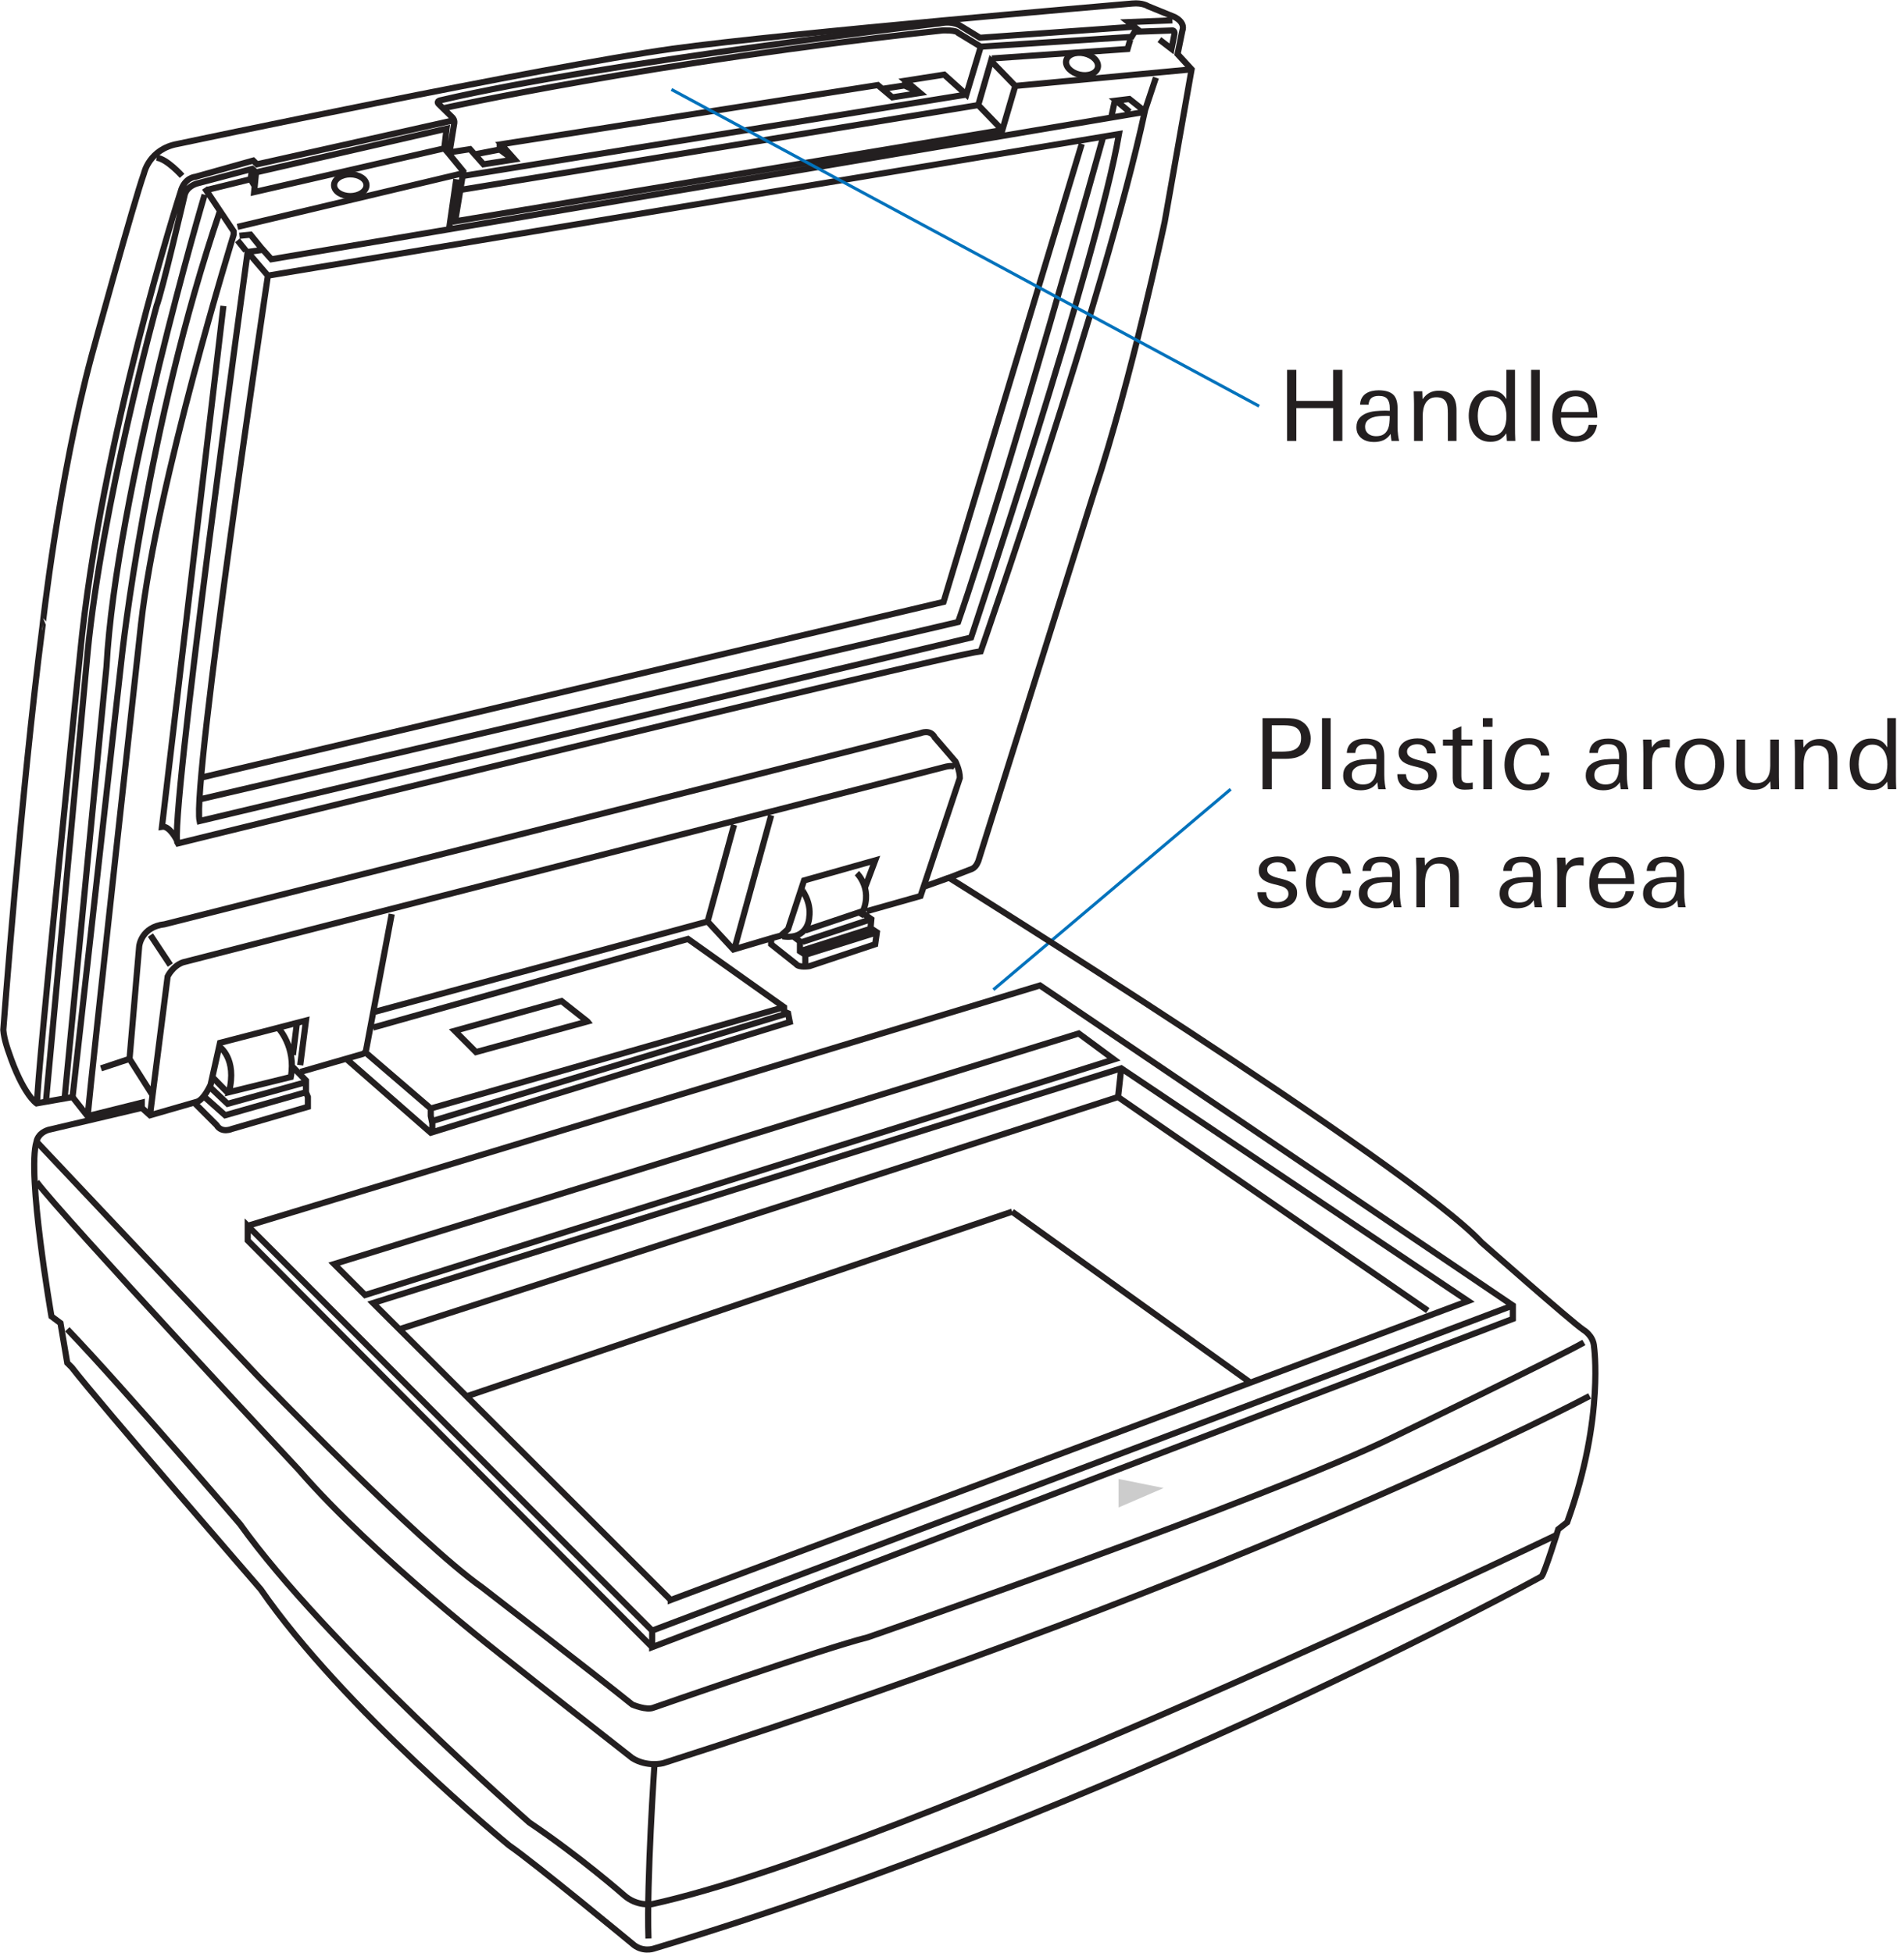<?xml version="1.0" encoding="UTF-8"?><svg id="Layer_1" xmlns="http://www.w3.org/2000/svg" width="2.151in" height="2.206in" xmlns:xlink="http://www.w3.org/1999/xlink" viewBox="0 0 154.908 158.85"><defs><clipPath id="clippath"><rect width="134.851" height="158.85" style="fill:none;"/></clipPath></defs><line x1="80.822" y1="80.5" x2="100.129" y2="64.192" style="fill:none; stroke:#0072bc; stroke-width:.25px;"/><g><path d="M106.637,60.072c0,.352-.092,.659-.276,.92-.184,.262-.443,.453-.779,.576-.155,.059-.322,.099-.5,.12-.179,.021-.361,.032-.549,.032h-1.063v2.472h-.752v-5.784h1.784c.25,0,.498,.014,.743,.04,.246,.027,.477,.109,.696,.248,.24,.155,.416,.354,.528,.6,.112,.246,.168,.505,.168,.776Zm-.784-.052c0-.218-.037-.394-.112-.526-.074-.133-.175-.236-.3-.31s-.271-.125-.435-.151c-.166-.026-.342-.04-.528-.04h-1.008v2.144h.792c.202,0,.399-.013,.592-.036,.192-.024,.361-.074,.508-.151s.266-.189,.356-.335,.136-.344,.136-.594Z" style="fill:#231f20;"/><path d="M107.557,64.192v-5.784h.704v5.784h-.704Z" style="fill:#231f20;"/><path d="M112.133,64.192c-.016-.085-.03-.18-.044-.284-.014-.103-.022-.198-.028-.284-.17,.246-.367,.416-.592,.513-.224,.096-.482,.144-.775,.144-.188,0-.366-.023-.536-.072-.171-.048-.321-.121-.452-.22s-.234-.223-.312-.372c-.077-.149-.115-.328-.115-.536,0-.304,.074-.545,.224-.724s.337-.315,.565-.408c.227-.093,.476-.153,.748-.18,.272-.026,.53-.04,.775-.04,.075,0,.145,.001,.212,.004s.13,.007,.189,.012v-.24c0-.309-.065-.549-.196-.72s-.361-.256-.692-.256c-.25,0-.446,.052-.588,.156-.141,.103-.225,.289-.252,.556h-.688c.011-.219,.06-.402,.147-.552s.201-.27,.34-.36,.297-.155,.473-.195,.359-.06,.552-.06c.518,0,.902,.109,1.156,.328,.253,.219,.38,.592,.38,1.12v1.488c0,.267,.015,.508,.044,.724s.058,.369,.084,.46h-.616Zm-.144-2.024c-.086-.01-.152-.016-.2-.016h-.16c-.154,0-.328,.008-.519,.024-.192,.016-.372,.055-.54,.115-.168,.061-.309,.151-.42,.269-.112,.117-.168,.28-.168,.488,0,.122,.023,.231,.071,.327,.048,.097,.113,.177,.196,.24,.083,.065,.177,.112,.284,.144,.106,.031,.219,.048,.336,.048,.256,0,.457-.047,.604-.141,.146-.093,.259-.217,.336-.372,.078-.154,.127-.33,.148-.527s.032-.398,.032-.601Z" style="fill:#231f20;"/><path d="M116.908,63.024c0,.23-.048,.424-.144,.584-.097,.16-.224,.289-.382,.388-.157,.099-.334,.171-.529,.216-.194,.046-.392,.068-.589,.068-.214,0-.417-.022-.609-.068-.192-.045-.361-.119-.506-.224-.144-.103-.258-.238-.341-.404-.083-.165-.124-.37-.124-.615h.704c.016,.279,.102,.485,.256,.617,.154,.133,.371,.198,.648,.198,.106,0,.213-.013,.319-.04,.106-.026,.204-.067,.292-.123,.088-.057,.16-.127,.216-.212,.057-.085,.085-.189,.085-.311,0-.106-.023-.196-.068-.272-.046-.074-.108-.14-.189-.195s-.173-.102-.279-.14c-.107-.037-.219-.069-.336-.096l-.328-.08c-.149-.037-.298-.082-.444-.136-.146-.053-.277-.121-.392-.203-.115-.083-.207-.186-.276-.311s-.103-.278-.103-.459c0-.208,.046-.385,.14-.531s.214-.266,.361-.359c.146-.093,.312-.159,.497-.199s.365-.06,.542-.06c.203,0,.393,.022,.569,.067,.176,.046,.331,.116,.465,.212,.134,.097,.239,.222,.317,.376,.077,.155,.121,.345,.132,.568h-.704c-.011-.24-.087-.424-.228-.552-.142-.128-.332-.192-.572-.192-.091,0-.185,.011-.284,.032s-.188,.056-.268,.104c-.08,.048-.147,.11-.2,.188-.054,.077-.08,.169-.08,.276,0,.186,.084,.33,.253,.432,.168,.102,.373,.182,.614,.24l.32,.08c.177,.042,.342,.093,.494,.151,.152,.06,.283,.133,.394,.221,.109,.088,.196,.193,.261,.315,.065,.123,.096,.273,.096,.448Z" style="fill:#231f20;"/><path d="M119.173,64.232c-.326,0-.571-.072-.736-.216-.166-.144-.248-.383-.248-.718v-2.65h-.792v-.496h.792v-.784l.704-.296v1.08h.903v.496h-.903v2.37c0,.122,.005,.226,.016,.31s.036,.154,.076,.208c.04,.053,.096,.092,.168,.115,.072,.024,.169,.036,.292,.036,.065,0,.125-.004,.184-.012,.059-.009,.123-.018,.192-.028v.536c-.224,.032-.44,.048-.647,.048Z" style="fill:#231f20;"/><path d="M120.644,59.12v-.712h.784v.712h-.784Zm.04,5.072v-4.04h.704v4.04h-.704Z" style="fill:#231f20;"/><path d="M125.904,63.473c-.094,.181-.217,.332-.368,.452-.152,.119-.328,.209-.528,.268s-.415,.088-.644,.088c-.32,0-.602-.051-.845-.152-.242-.101-.446-.242-.611-.424-.166-.181-.291-.398-.376-.651-.086-.254-.128-.532-.128-.836,0-.31,.042-.598,.128-.864,.085-.267,.212-.497,.38-.692,.168-.194,.376-.347,.624-.456s.537-.164,.868-.164c.458,0,.837,.116,1.136,.349,.299,.231,.469,.588,.512,1.067h-.688c-.021-.288-.114-.513-.279-.676-.165-.162-.391-.244-.678-.244-.239,0-.439,.048-.598,.144-.159,.096-.287,.221-.383,.376-.096,.154-.165,.33-.207,.527-.043,.198-.064,.398-.064,.601,0,.191,.021,.384,.064,.576,.042,.191,.113,.365,.211,.519,.099,.155,.225,.28,.379,.376s.343,.144,.566,.144c.297,0,.533-.089,.709-.265s.273-.41,.295-.704h.664l.024,.009c-.017,.239-.071,.45-.164,.632Z" style="fill:#231f20;"/><path d="M131.868,64.192c-.016-.085-.03-.18-.044-.284-.014-.103-.022-.198-.028-.284-.17,.246-.367,.416-.592,.513-.224,.096-.482,.144-.775,.144-.188,0-.366-.023-.536-.072-.171-.048-.321-.121-.452-.22s-.234-.223-.312-.372c-.077-.149-.115-.328-.115-.536,0-.304,.074-.545,.224-.724s.337-.315,.565-.408c.227-.093,.476-.153,.748-.18,.272-.026,.53-.04,.775-.04,.075,0,.145,.001,.212,.004s.13,.007,.189,.012v-.24c0-.309-.065-.549-.196-.72s-.361-.256-.692-.256c-.25,0-.446,.052-.588,.156-.141,.103-.225,.289-.252,.556h-.688c.011-.219,.06-.402,.147-.552s.201-.27,.34-.36,.297-.155,.473-.195,.359-.06,.552-.06c.518,0,.902,.109,1.156,.328,.253,.219,.38,.592,.38,1.12v1.488c0,.267,.015,.508,.044,.724s.058,.369,.084,.46h-.616Zm-.144-2.024c-.086-.01-.152-.016-.2-.016h-.16c-.154,0-.328,.008-.519,.024-.192,.016-.372,.055-.54,.115-.168,.061-.309,.151-.42,.269-.112,.117-.168,.28-.168,.488,0,.122,.023,.231,.071,.327,.048,.097,.113,.177,.196,.24,.083,.065,.177,.112,.284,.144,.106,.031,.219,.048,.336,.048,.256,0,.457-.047,.604-.141,.146-.093,.259-.217,.336-.372,.078-.154,.127-.33,.148-.527s.032-.398,.032-.601Z" style="fill:#231f20;"/><path d="M135.684,60.784c-.059-.005-.117-.008-.176-.008-.416,0-.704,.11-.864,.332-.159,.222-.239,.524-.239,.908v2.176h-.704v-2.856c0-.395-.008-.789-.024-1.184h.689l.031,.648c.144-.24,.316-.412,.517-.517,.2-.103,.439-.156,.716-.156,.037,0,.076,.002,.116,.005,.04,.002,.076,.006,.107,.012v.664c-.053-.011-.109-.019-.168-.024Z" style="fill:#231f20;"/><path d="M140.284,62.152c0,.299-.044,.577-.132,.836s-.218,.484-.388,.676c-.171,.192-.379,.343-.624,.452-.246,.109-.525,.164-.841,.164-.319,0-.604-.054-.852-.16s-.456-.254-.624-.443-.296-.415-.384-.677c-.088-.261-.132-.544-.132-.848s.045-.584,.136-.84,.221-.477,.392-.66,.38-.328,.628-.432c.248-.104,.529-.156,.845-.156,.319,0,.603,.051,.848,.152,.245,.101,.452,.243,.62,.428,.168,.184,.295,.404,.38,.66s.128,.538,.128,.848Zm-.736-.004c0-.198-.022-.392-.067-.582-.045-.19-.117-.359-.216-.509-.098-.149-.227-.27-.387-.361-.159-.091-.351-.136-.573-.136-.224,0-.415,.045-.574,.136-.16,.092-.289,.212-.387,.361-.099,.149-.171,.319-.216,.509-.045,.19-.067,.384-.067,.582,0,.197,.022,.395,.067,.589,.045,.195,.117,.372,.216,.53,.098,.157,.226,.285,.383,.385,.156,.099,.349,.148,.578,.148,.223,0,.413-.05,.569-.148,.157-.1,.286-.229,.387-.39,.102-.16,.175-.338,.22-.533s.067-.389,.067-.581Z" style="fill:#231f20;"/><path d="M144.06,64.192l-.032-.64c-.171,.234-.357,.407-.56,.519-.203,.112-.451,.168-.744,.168-.267,0-.492-.034-.676-.103-.185-.069-.334-.172-.448-.309-.115-.136-.197-.301-.248-.496-.051-.194-.076-.417-.076-.668v-2.512h.704v2.24c0,.176,.008,.344,.024,.504,.016,.16,.056,.3,.12,.42,.064,.12,.158,.215,.283,.284,.126,.069,.295,.103,.509,.103,.213,0,.391-.038,.531-.115,.142-.078,.255-.184,.34-.316,.086-.134,.147-.284,.185-.452s.056-.345,.056-.532v-2.136h.704v2.996c0,.344,.005,.692,.016,1.044h-.688Z" style="fill:#231f20;"/><path d="M148.788,64.192v-2.24c0-.176-.008-.343-.024-.5-.016-.157-.056-.296-.12-.416-.064-.12-.158-.216-.283-.288-.126-.071-.295-.107-.509-.107-.219,0-.399,.045-.544,.136-.144,.091-.257,.208-.34,.352-.083,.144-.142,.309-.176,.492-.035,.185-.052,.37-.052,.557v2.016h-.704v-3c0-.085-.002-.178-.004-.276-.003-.099-.006-.194-.009-.288-.002-.093-.005-.181-.008-.264-.003-.082-.004-.153-.004-.212h.696l.023,.648c.166-.235,.353-.409,.565-.524,.211-.114,.463-.172,.756-.172,.528,0,.9,.139,1.116,.416s.324,.664,.324,1.16v2.512h-.704Z" style="fill:#231f20;"/><path d="M153.588,64.192l-.04-.616c-.171,.235-.354,.408-.552,.52-.197,.111-.445,.168-.744,.168-.304,0-.568-.059-.792-.176-.224-.118-.408-.275-.552-.473-.144-.197-.251-.424-.32-.68s-.103-.52-.103-.792c0-.262,.034-.518,.103-.769,.069-.25,.176-.472,.32-.664,.144-.191,.325-.346,.544-.464,.219-.117,.477-.176,.775-.176,.305,0,.561,.056,.772,.168s.394,.296,.548,.552v-2.384h.704v4.608c0,.191,.001,.387,.004,.584s.01,.395,.021,.592h-.689Zm-.032-2.016c0-.192-.021-.385-.064-.576-.043-.192-.112-.364-.208-.517-.096-.151-.222-.275-.376-.372-.155-.096-.344-.144-.568-.144-.219,0-.399,.05-.544,.148-.144,.099-.259,.224-.344,.376-.086,.151-.145,.322-.18,.512-.035,.19-.053,.375-.053,.556,0,.197,.021,.391,.06,.58s.106,.359,.2,.508c.093,.149,.217,.272,.371,.364,.155,.094,.347,.14,.576,.14,.219,0,.4-.048,.544-.144,.144-.096,.261-.22,.349-.372s.149-.321,.184-.508c.035-.186,.052-.371,.052-.552Z" style="fill:#231f20;"/><path d="M105.532,72.624c0,.23-.048,.424-.144,.584-.097,.16-.224,.289-.382,.388-.157,.099-.334,.171-.529,.216-.194,.046-.392,.068-.589,.068-.214,0-.417-.022-.609-.068-.192-.045-.361-.119-.506-.224-.144-.103-.258-.238-.341-.404-.083-.165-.124-.37-.124-.615h.704c.016,.279,.102,.485,.256,.617,.154,.133,.371,.198,.648,.198,.106,0,.213-.013,.319-.04,.106-.026,.204-.067,.292-.123,.088-.057,.16-.127,.216-.212,.057-.085,.085-.189,.085-.311,0-.106-.023-.196-.068-.272-.046-.074-.108-.14-.189-.195s-.173-.102-.279-.14c-.107-.037-.219-.069-.336-.096l-.328-.08c-.149-.037-.298-.082-.444-.136-.146-.053-.277-.121-.392-.203-.115-.083-.207-.186-.276-.311s-.103-.278-.103-.459c0-.208,.046-.385,.14-.531s.214-.266,.361-.359c.146-.093,.312-.159,.497-.199s.365-.06,.542-.06c.203,0,.393,.022,.569,.067,.176,.046,.331,.116,.465,.212,.134,.097,.239,.222,.317,.376,.077,.155,.121,.345,.132,.568h-.704c-.011-.24-.087-.424-.228-.552-.142-.128-.332-.192-.572-.192-.091,0-.185,.011-.284,.032s-.188,.056-.268,.104c-.08,.048-.147,.11-.2,.188-.054,.077-.08,.169-.08,.276,0,.186,.084,.33,.253,.432,.168,.102,.373,.182,.614,.24l.32,.08c.177,.042,.342,.093,.494,.151,.152,.06,.283,.133,.394,.221,.109,.088,.196,.193,.261,.315,.065,.123,.096,.273,.096,.448Z" style="fill:#231f20;"/><path d="M109.761,73.072c-.094,.181-.217,.332-.368,.452-.152,.119-.328,.209-.528,.268s-.415,.088-.644,.088c-.32,0-.602-.051-.845-.152-.242-.101-.446-.242-.611-.424-.166-.181-.291-.398-.376-.651-.086-.254-.128-.532-.128-.836,0-.31,.042-.598,.128-.864,.085-.267,.212-.497,.38-.692,.168-.194,.376-.347,.624-.456s.537-.164,.868-.164c.458,0,.837,.116,1.136,.349,.299,.231,.469,.588,.512,1.067h-.688c-.021-.288-.114-.513-.279-.676-.165-.162-.391-.244-.678-.244-.239,0-.439,.048-.598,.144-.159,.096-.287,.221-.383,.376-.096,.154-.165,.33-.207,.527-.043,.198-.064,.398-.064,.601,0,.191,.021,.384,.064,.576,.042,.191,.113,.365,.211,.519,.099,.155,.225,.28,.379,.376s.343,.144,.566,.144c.297,0,.533-.089,.709-.265s.273-.41,.295-.704h.664l.024,.009c-.017,.239-.071,.45-.164,.632Z" style="fill:#231f20;"/><path d="M113.404,73.792c-.016-.085-.03-.18-.044-.284-.014-.103-.022-.198-.028-.284-.17,.246-.367,.416-.592,.513-.224,.096-.482,.144-.775,.144-.188,0-.366-.023-.536-.072-.171-.048-.321-.121-.452-.22s-.234-.223-.312-.372c-.077-.149-.115-.328-.115-.536,0-.304,.074-.545,.224-.724s.337-.315,.565-.408c.227-.093,.476-.153,.748-.18,.272-.026,.53-.04,.775-.04,.075,0,.145,.001,.212,.004s.13,.007,.189,.012v-.24c0-.309-.065-.549-.196-.72s-.361-.256-.692-.256c-.25,0-.446,.052-.588,.156-.141,.103-.225,.289-.252,.556h-.688c.011-.219,.06-.402,.147-.552s.201-.27,.34-.36,.297-.155,.473-.195,.359-.06,.552-.06c.518,0,.902,.109,1.156,.328,.253,.219,.38,.592,.38,1.12v1.488c0,.267,.015,.508,.044,.724s.058,.369,.084,.46h-.616Zm-.144-2.024c-.086-.01-.152-.016-.2-.016h-.16c-.154,0-.328,.008-.519,.024-.192,.016-.372,.055-.54,.115-.168,.061-.309,.151-.42,.269-.112,.117-.168,.28-.168,.488,0,.122,.023,.231,.071,.327,.048,.097,.113,.177,.196,.24,.083,.065,.177,.112,.284,.144,.106,.031,.219,.048,.336,.048,.256,0,.457-.047,.604-.141,.146-.093,.259-.217,.336-.372,.078-.154,.127-.33,.148-.527s.032-.398,.032-.601Z" style="fill:#231f20;"/><path d="M117.988,73.792v-2.24c0-.176-.008-.343-.024-.5-.016-.157-.056-.296-.12-.416-.064-.12-.158-.216-.283-.288-.126-.071-.295-.107-.509-.107-.219,0-.399,.045-.544,.136-.144,.091-.257,.208-.34,.352-.083,.144-.142,.309-.176,.492-.035,.185-.052,.37-.052,.557v2.016h-.704v-3c0-.085-.002-.178-.004-.276-.003-.099-.006-.194-.009-.288-.002-.093-.005-.181-.008-.264-.003-.082-.004-.153-.004-.212h.696l.023,.648c.166-.235,.353-.409,.565-.524,.211-.114,.463-.172,.756-.172,.528,0,.9,.139,1.116,.416s.324,.664,.324,1.16v2.512h-.704Z" style="fill:#231f20;"/><path d="M124.86,73.792c-.016-.085-.03-.18-.044-.284-.014-.103-.022-.198-.028-.284-.17,.246-.367,.416-.592,.513-.224,.096-.482,.144-.775,.144-.188,0-.366-.023-.536-.072-.171-.048-.321-.121-.452-.22s-.234-.223-.312-.372c-.077-.149-.115-.328-.115-.536,0-.304,.074-.545,.224-.724s.337-.315,.565-.408c.227-.093,.476-.153,.748-.18,.272-.026,.53-.04,.775-.04,.075,0,.145,.001,.212,.004s.13,.007,.189,.012v-.24c0-.309-.065-.549-.196-.72s-.361-.256-.692-.256c-.25,0-.446,.052-.588,.156-.141,.103-.225,.289-.252,.556h-.688c.011-.219,.06-.402,.147-.552s.201-.27,.34-.36,.297-.155,.473-.195,.359-.06,.552-.06c.518,0,.902,.109,1.156,.328,.253,.219,.38,.592,.38,1.12v1.488c0,.267,.015,.508,.044,.724s.058,.369,.084,.46h-.616Zm-.144-2.024c-.086-.01-.152-.016-.2-.016h-.16c-.154,0-.328,.008-.519,.024-.192,.016-.372,.055-.54,.115-.168,.061-.309,.151-.42,.269-.112,.117-.168,.28-.168,.488,0,.122,.023,.231,.071,.327,.048,.097,.113,.177,.196,.24,.083,.065,.177,.112,.284,.144,.106,.031,.219,.048,.336,.048,.256,0,.457-.047,.604-.141,.146-.093,.259-.217,.336-.372,.078-.154,.127-.33,.148-.527s.032-.398,.032-.601Z" style="fill:#231f20;"/><path d="M128.676,70.384c-.059-.005-.117-.008-.176-.008-.416,0-.704,.11-.864,.332-.159,.222-.239,.524-.239,.908v2.176h-.704v-2.856c0-.395-.008-.789-.024-1.184h.689l.031,.648c.144-.24,.316-.412,.517-.517,.2-.103,.439-.156,.716-.156,.037,0,.076,.002,.116,.005,.04,.002,.076,.006,.107,.012v.664c-.053-.011-.109-.019-.168-.024Z" style="fill:#231f20;"/><path d="M130.005,71.904v.08c0,.186,.024,.365,.075,.535,.051,.171,.127,.323,.229,.456,.102,.134,.228,.239,.38,.316s.329,.116,.532,.116c.288,0,.522-.081,.704-.244,.181-.163,.293-.388,.336-.676h.68c-.08,.475-.28,.825-.602,1.052-.32,.227-.711,.34-1.17,.34-.315,0-.59-.049-.822-.147s-.426-.239-.581-.421c-.155-.181-.272-.397-.349-.647-.078-.251-.116-.525-.116-.824,0-.304,.038-.587,.116-.848,.077-.262,.194-.489,.352-.685,.157-.194,.356-.348,.597-.46,.241-.111,.527-.168,.858-.168,.337,0,.617,.061,.842,.185,.225,.122,.403,.285,.537,.487,.134,.203,.228,.44,.28,.708,.054,.27,.081,.551,.081,.845h-2.96Zm2.256-.464c0-.166-.021-.326-.06-.48s-.103-.291-.191-.408-.2-.212-.336-.284c-.137-.071-.295-.107-.477-.107-.186,0-.35,.034-.488,.103s-.256,.164-.352,.284-.172,.258-.228,.412c-.057,.154-.093,.315-.108,.48h2.24Z" style="fill:#231f20;"/><path d="M136.532,73.792c-.016-.085-.03-.18-.044-.284-.014-.103-.022-.198-.028-.284-.17,.246-.367,.416-.592,.513-.224,.096-.482,.144-.775,.144-.188,0-.366-.023-.536-.072-.171-.048-.321-.121-.452-.22s-.234-.223-.312-.372c-.077-.149-.115-.328-.115-.536,0-.304,.074-.545,.224-.724s.337-.315,.565-.408c.227-.093,.476-.153,.748-.18,.272-.026,.53-.04,.775-.04,.075,0,.145,.001,.212,.004s.13,.007,.189,.012v-.24c0-.309-.065-.549-.196-.72s-.361-.256-.692-.256c-.25,0-.446,.052-.588,.156-.141,.103-.225,.289-.252,.556h-.688c.011-.219,.06-.402,.147-.552s.201-.27,.34-.36,.297-.155,.473-.195,.359-.06,.552-.06c.518,0,.902,.109,1.156,.328,.253,.219,.38,.592,.38,1.12v1.488c0,.267,.015,.508,.044,.724s.058,.369,.084,.46h-.616Zm-.144-2.024c-.086-.01-.152-.016-.2-.016h-.16c-.154,0-.328,.008-.519,.024-.192,.016-.372,.055-.54,.115-.168,.061-.309,.151-.42,.269-.112,.117-.168,.28-.168,.488,0,.122,.023,.231,.071,.327,.048,.097,.113,.177,.196,.24,.083,.065,.177,.112,.284,.144,.106,.031,.219,.048,.336,.048,.256,0,.457-.047,.604-.141,.146-.093,.259-.217,.336-.372,.078-.154,.127-.33,.148-.527s.032-.398,.032-.601Z" style="fill:#231f20;"/></g><g style="clip-path:url(#clippath);"><path d="M54.715,3.957C63.819,2.693,92.132,.278,92.132,.278c.835-.079,1.275,.219,1.275,.219l2.151,.876c.926,.482,.643,1.089,.643,1.089l-.394,1.929,1.14,1.242s-2.03,11.518-2.187,12.4c0,0-2.707,12.861-5.727,21.936l-9.423,30.026s-.157,.518-.52,.674l-1.875,.726s37.641,23.492,43.316,29.663c0,0,7.289,6.43,8.278,7.104,0,0,.833,.467,.884,1.401,0,0,.195,1.378,.056,3.743-.148,2.534-.68,6.2-2.242,10.518l-.729,.571s-1.094,3.526-1.353,3.837c0,0-34.31,18.876-72.264,30.285,0,0-.938,.311-1.719-.415,0,0-7.936-6.55-10.019-7.986,0,0-13.534-11.136-20.21-20.835,0,0-13.168-15.19-15.373-18.057l-.369-.366-.549-3.233-.735-.551s-2.021-11.65-1.215-14.21c0,0,.067-.67,.96-.96l7.604-1.788v-.427l-4.409,1.098-1.225-1.553-2.93,.516s-1.112-.732-2.276-4.21c0,0-.367-.976-.428-1.768,0,0,1.45-19.354,3.174-32.712-.001,0,1.322-12.17,4.026-22.183,0,0,3.418-12.469,4.251-14.794,0,0,.416-1.968,2.733-2.386,0,0,29.686-6.271,40.261-7.739Z" style="fill:none; stroke:#231f20; stroke-miterlimit:10; stroke-width:.5px;"/><path d="M90.704,8.177l-.274,1.262m2.74-.511l.873-2.621m-2.14,2.789l-1.094-.92,1.072-.132,1.326,1.052m-13.617-.556l1.959,2.033M20,20.38l-.678-.841m1.981,.676l-.921-1.134-.897,.091m2.312,3.24l-1.651-1.923M101.735,112.467l-19.387-13.907m-44.39,15.022l44.39-15.022m-17.059-21.946l5.356-1.772m.085,.734l-5.648,1.799m.44,.285l-.44-.285v-.802l-.546-.411m.985,2.4v-.901l5.823-1.827m-8.603,.457v.514l2.028,1.609c.226,.318,1.098,.169,1.098,.169l5.337-1.779,.139-.971-.518-.339,.068-.73-.637-.449m-.539-3.293s1.488,1.442,.268,3.536m-4.786-2.287c-.018,.055,.832,1.017,.641,2.35,0,0-.042,1.849-2.168,1.539m6.442-2.026l-4.592,1.546m4.877-3.548l.808-2.152-5.79,1.634-1.302,3.96-.59,.53-.676,.184-3.178,.942-2.1-2.275-27.221,7.385m4.823,8.845l28.942-8.769m-16.322,.67l-2.106-1.661-8.686,2.419,1.726,1.732,9.067-2.489Zm-12.747,7.078l28.748-8.245m-28.621,10.185v-.72l-.127-.617v-.602l-5.342-4.589m-1.541,.54l6.883,6.02,29.209-9.005-.14-.714-.322-.136v-.361l-7.818-5.548-25.626,7.21m27.221-8.626l2.153-7.868m0,10.191l3.02-10.968m-38.318,20.328l.469-3.63-6.995,1.815-.762,3.399s-.542,1.228-1.111,1.391m-2.169-11.117l-1.617-2.438M20.383,14.571l.293,.486m-.155-1.329l-.137,.843-3.45,.848M5.904,89.233l4.012-35.859s1.986-18.598,7.982-36.228m-1.248-1.865l2.36,3.526v.278s-6.248,20.184-7.535,31.662c0,0-4.078,37.002-4.345,40.04M20.832,14.013l-.157,1.606,15.467-3.557m-19.493,3.766s-7.22,24.276-7.983,38.384l-3.401,35.021m11.093-25.983l60.408-14.294,11.245-37.261M14.385,68.335s-.582-1.193-1.207-1.089l4.998-42.368m-5.938,65.567l1.401-11.02s.407-.855,1.249-1.15l62.015-15.903s.502-.149,.781,0M10.538,86.127l1.873,2.954m64.805-17.687l-2.074,.74m-4.629,1.986l4.381-1.24,3.199-9.603c0-.631-.352-1.332-.352-1.332l-1.689-1.962c-.352-.701-1.158-.351-1.158-.351l-61.502,15.547c-1.917,.213-2.067,1.786-2.067,1.786l-.787,9.163-2.322,.773m16.239,.286l5.04-1.453s.24-.078,.292-.338l2.083-11.046m-15.844,15.266l-3.817,1.101-.669-.601M89.758,11.109s-7.725,27.742-11.806,39.483l-61.725,14.432M93.133,9.096L22.079,21.082l-.681-.768-1.251,.176s-6.491,47.063-5.692,48.115c0,0,61.621-15.141,65.339-15.631,0,0,10.103-28.948,13.34-43.878ZM21.797,22.413s-6.192,41.355-5.559,44.369l62.77-14.929s10.274-30.746,12.033-40.957L21.797,22.413ZM126.634,124.86s-53.27,25.567-73.575,30.027c0,0-1.25,.208-2.291-.726,0,0-3.54-3.111-7.705-5.912,0,0-16.66-14.624-23.532-24.27,0,0-9.371-10.965-14.056-15.855m110.686-1.519l-25.198-17.373m.261-2.333l-.261,2.333-58.482,18.891m58.144-21.951l-2.859-2.11-60.581,18.757,2.517,2.521,60.923-19.168Zm-36.054,43.976l-24.22-24.158,60.872-19.092,28.218,18.929-64.87,24.321Zm-34.414-30.441l64.454-19.551,38.474,26.033v1.089l-70.025,26.707v-1.348l70.025-26.448m-70.025,27.796L20.155,100.902v-1.193l32.904,32.93M2.974,92.864l17.962,19.032s13.172,13.639,18.274,17.217c0,0,9.475,7.312,12.235,9.542,0,0,1.146,.499,1.734,.248,0,0,13.884-4.839,17.424-5.72,0,0,32.696-11.33,42.797-16.309,0,0,13.588-6.586,15.462-7.676m.469,4.356s-27.177,14.469-75.387,29.871c0,0-1.302,.336-2.499-.415,0,0-8.278-6.483-10.152-7.986,0,0-10.881-8.401-16.973-15.454,0,0-19.263-20.639-21.346-23.44M94.33,3.212l.985,.756,.237-1.203c.052-.364-.237-.293-.237-.293l-3,.106-.254,.414-12.267,.796-1.171,3.897-1.803-1.622-3.146,.494,1.184,.997-2.258,.355-1.184-.997-30.645,4.815,1.096,1.232-2.53,.398-1.096-1.232-1.617,.254m44.076-7.633l11.036-.767,.22-.767m-9.352,3.769l14.344-1.349m-60.901,3.17s16.974-3.769,40.652-6.336c0,0,1.095-.053,1.27,.211l1.824,1.11m-6.205,3.159l1.195,.546m-3.001-.272l1.806-.274,.085-.39m-36.857,11.475l44.732-7.459,1.054-3.591-1.973-2.034-1.04,3.592-42.139,6.903m-.327-.872l-.614,4.236M14.815,14.298s-1.236-1.393-2.079-1.478M95.386,1.645l-3.574,.144,.469,.375-12.552,.899-1.557-.95s-.595-.453-1.7-.221c0,0-27.261,3.143-40.582,6.246,0,0-.423,.054-.217,.298l1.111,1.087s.207,.178,.179,.459l-.414,2.549-.405-.469,.189-1.602-15.499,3.553-.312-.285-4.504,1.192s-.882,.234-1.012,1.012c0,0-1.825,7.804-2.268,8.945,0,0-4.46,16.272-5.607,28.157l-3.395,36.582M37.676,14.082l-18.354,4.365m17.225-5.916l1.153,1.404-.677,4.097m.677-3.734l40.923-6.613m-41.86,2.127l-15.853,3.545-.312-.304-4.712,1.323s-.888,.05-1.2,1.242c0,0-6.47,20.045-8.171,37.572,0,0-3.593,35.252-3.488,36.426M40.659,12.155l1.035,.769m-2.973-.394l1.938-.375v-.459" style="fill:none; stroke:#231f20; stroke-miterlimit:10; stroke-width:.5px;"/><polygon points="91.004 120.301 94.675 121.039 91.004 122.623 91.004 120.301" style="fill:#ccc;"/><path d="M89.319,5.486c-.107,.477-.77,.735-1.481,.577-.711-.159-1.2-.674-1.093-1.151,.107-.477,.77-.735,1.481-.576,.71,.158,1.2,.673,1.093,1.15ZM29.817,15.057c0,.489-.59,.885-1.318,.885-.729,0-1.319-.396-1.319-.885,0-.489,.59-.884,1.319-.884,.728,0,1.318,.396,1.318,.884Zm23.434,128.444s-.652,9.444-.492,14.183M24.893,88.842l-6.577,1.874-1.666-1.483m8.243-1.21l-6.374,1.763-1.467-1.389m6.782-1.595l1.058,1.083v.957l.157,.391v.796l-6.178,1.797s-.834,.38-1.25-.311l-1.83-1.832m2.697-.841l-1.214-1.238m5.353-4.006s1.484,1.546,1.033,4.006l-5.033,1.238c.694-2.777-.796-3.722-.796-3.722m6.313-1.798l-.31,2.489" style="fill:none; stroke:#231f20; stroke-miterlimit:10; stroke-width:.5px;"/></g><line x1="54.625" y1="7.266" x2="102.444" y2="33.031" style="fill:none; stroke:#0072bc; stroke-width:.25px;"/><g><path d="M108.461,35.859v-2.672h-2.992v2.672h-.752v-5.784h.752v2.528h2.992v-2.528h.752v5.784h-.752Z" style="fill:#231f20;"/><path d="M113.213,35.859c-.016-.085-.03-.18-.044-.284-.014-.103-.022-.198-.028-.284-.17,.246-.367,.416-.592,.513-.224,.096-.482,.144-.775,.144-.188,0-.366-.023-.536-.072-.171-.048-.321-.121-.452-.22s-.234-.223-.312-.372c-.077-.149-.115-.328-.115-.536,0-.304,.074-.545,.224-.724s.337-.315,.565-.408c.227-.093,.476-.153,.748-.18,.272-.026,.53-.04,.775-.04,.075,0,.145,.001,.212,.004s.13,.007,.189,.012v-.24c0-.309-.065-.549-.196-.72s-.361-.256-.692-.256c-.25,0-.446,.052-.588,.156-.141,.103-.225,.289-.252,.556h-.688c.011-.219,.06-.402,.147-.552s.201-.27,.34-.36,.297-.155,.473-.195,.359-.06,.552-.06c.518,0,.902,.109,1.156,.328,.253,.219,.38,.592,.38,1.12v1.488c0,.267,.015,.508,.044,.724s.058,.369,.084,.46h-.616Zm-.144-2.024c-.086-.01-.152-.016-.2-.016h-.16c-.154,0-.328,.008-.519,.024-.192,.016-.372,.055-.54,.115-.168,.061-.309,.151-.42,.269-.112,.117-.168,.28-.168,.488,0,.122,.023,.231,.071,.327,.048,.097,.113,.177,.196,.24,.083,.065,.177,.112,.284,.144,.106,.031,.219,.048,.336,.048,.256,0,.457-.047,.604-.141,.146-.093,.259-.217,.336-.372,.078-.154,.127-.33,.148-.527s.032-.398,.032-.601Z" style="fill:#231f20;"/><path d="M117.797,35.859v-2.24c0-.176-.008-.343-.024-.5-.016-.157-.056-.296-.12-.416-.064-.12-.158-.216-.283-.288-.126-.071-.295-.107-.509-.107-.219,0-.399,.045-.544,.136-.144,.091-.257,.208-.34,.352-.083,.144-.142,.309-.176,.492-.035,.185-.052,.37-.052,.557v2.016h-.704v-3c0-.085-.002-.178-.004-.276-.003-.099-.006-.194-.009-.288-.002-.093-.005-.181-.008-.264-.003-.082-.004-.153-.004-.212h.696l.023,.648c.166-.235,.353-.409,.565-.524,.211-.114,.463-.172,.756-.172,.528,0,.9,.139,1.116,.416s.324,.664,.324,1.16v2.512h-.704Z" style="fill:#231f20;"/><path d="M122.597,35.859l-.04-.616c-.171,.235-.354,.408-.552,.52-.197,.111-.445,.168-.744,.168-.304,0-.568-.059-.792-.176-.224-.118-.408-.275-.552-.473-.144-.197-.251-.424-.32-.68s-.103-.52-.103-.792c0-.262,.034-.518,.103-.769,.069-.25,.176-.472,.32-.664,.144-.191,.325-.346,.544-.464,.219-.117,.477-.176,.775-.176,.305,0,.561,.056,.772,.168s.394,.296,.548,.552v-2.384h.704v4.608c0,.191,.001,.387,.004,.584s.01,.395,.021,.592h-.689Zm-.032-2.016c0-.192-.021-.385-.064-.576-.043-.192-.112-.364-.208-.517-.096-.151-.222-.275-.376-.372-.155-.096-.344-.144-.568-.144-.219,0-.399,.05-.544,.148-.144,.099-.259,.224-.344,.376-.086,.151-.145,.322-.18,.512-.035,.19-.053,.375-.053,.556,0,.197,.021,.391,.06,.58s.106,.359,.2,.508c.093,.149,.217,.272,.371,.364,.155,.094,.347,.14,.576,.14,.219,0,.4-.048,.544-.144,.144-.096,.261-.22,.349-.372s.149-.321,.184-.508c.035-.186,.052-.371,.052-.552Z" style="fill:#231f20;"/><path d="M124.572,35.859v-5.784h.704v5.784h-.704Z" style="fill:#231f20;"/><path d="M126.997,33.971v.08c0,.186,.024,.365,.075,.535,.051,.171,.127,.323,.229,.456,.102,.134,.228,.239,.38,.316s.329,.116,.532,.116c.288,0,.522-.081,.704-.244,.181-.163,.293-.388,.336-.676h.68c-.08,.475-.28,.825-.602,1.052-.32,.227-.711,.34-1.17,.34-.315,0-.59-.049-.822-.147s-.426-.239-.581-.421c-.155-.181-.272-.397-.349-.647-.078-.251-.116-.525-.116-.824,0-.304,.038-.587,.116-.848,.077-.262,.194-.489,.352-.685,.157-.194,.356-.348,.597-.46,.241-.111,.527-.168,.858-.168,.337,0,.617,.061,.842,.185,.225,.122,.403,.285,.537,.487,.134,.203,.228,.44,.28,.708,.054,.27,.081,.551,.081,.845h-2.96Zm2.256-.464c0-.166-.021-.326-.06-.48s-.103-.291-.191-.408-.2-.212-.336-.284c-.137-.071-.295-.107-.477-.107-.186,0-.35,.034-.488,.103s-.256,.164-.352,.284-.172,.258-.228,.412c-.057,.154-.093,.315-.108,.48h2.24Z" style="fill:#231f20;"/></g></svg>
